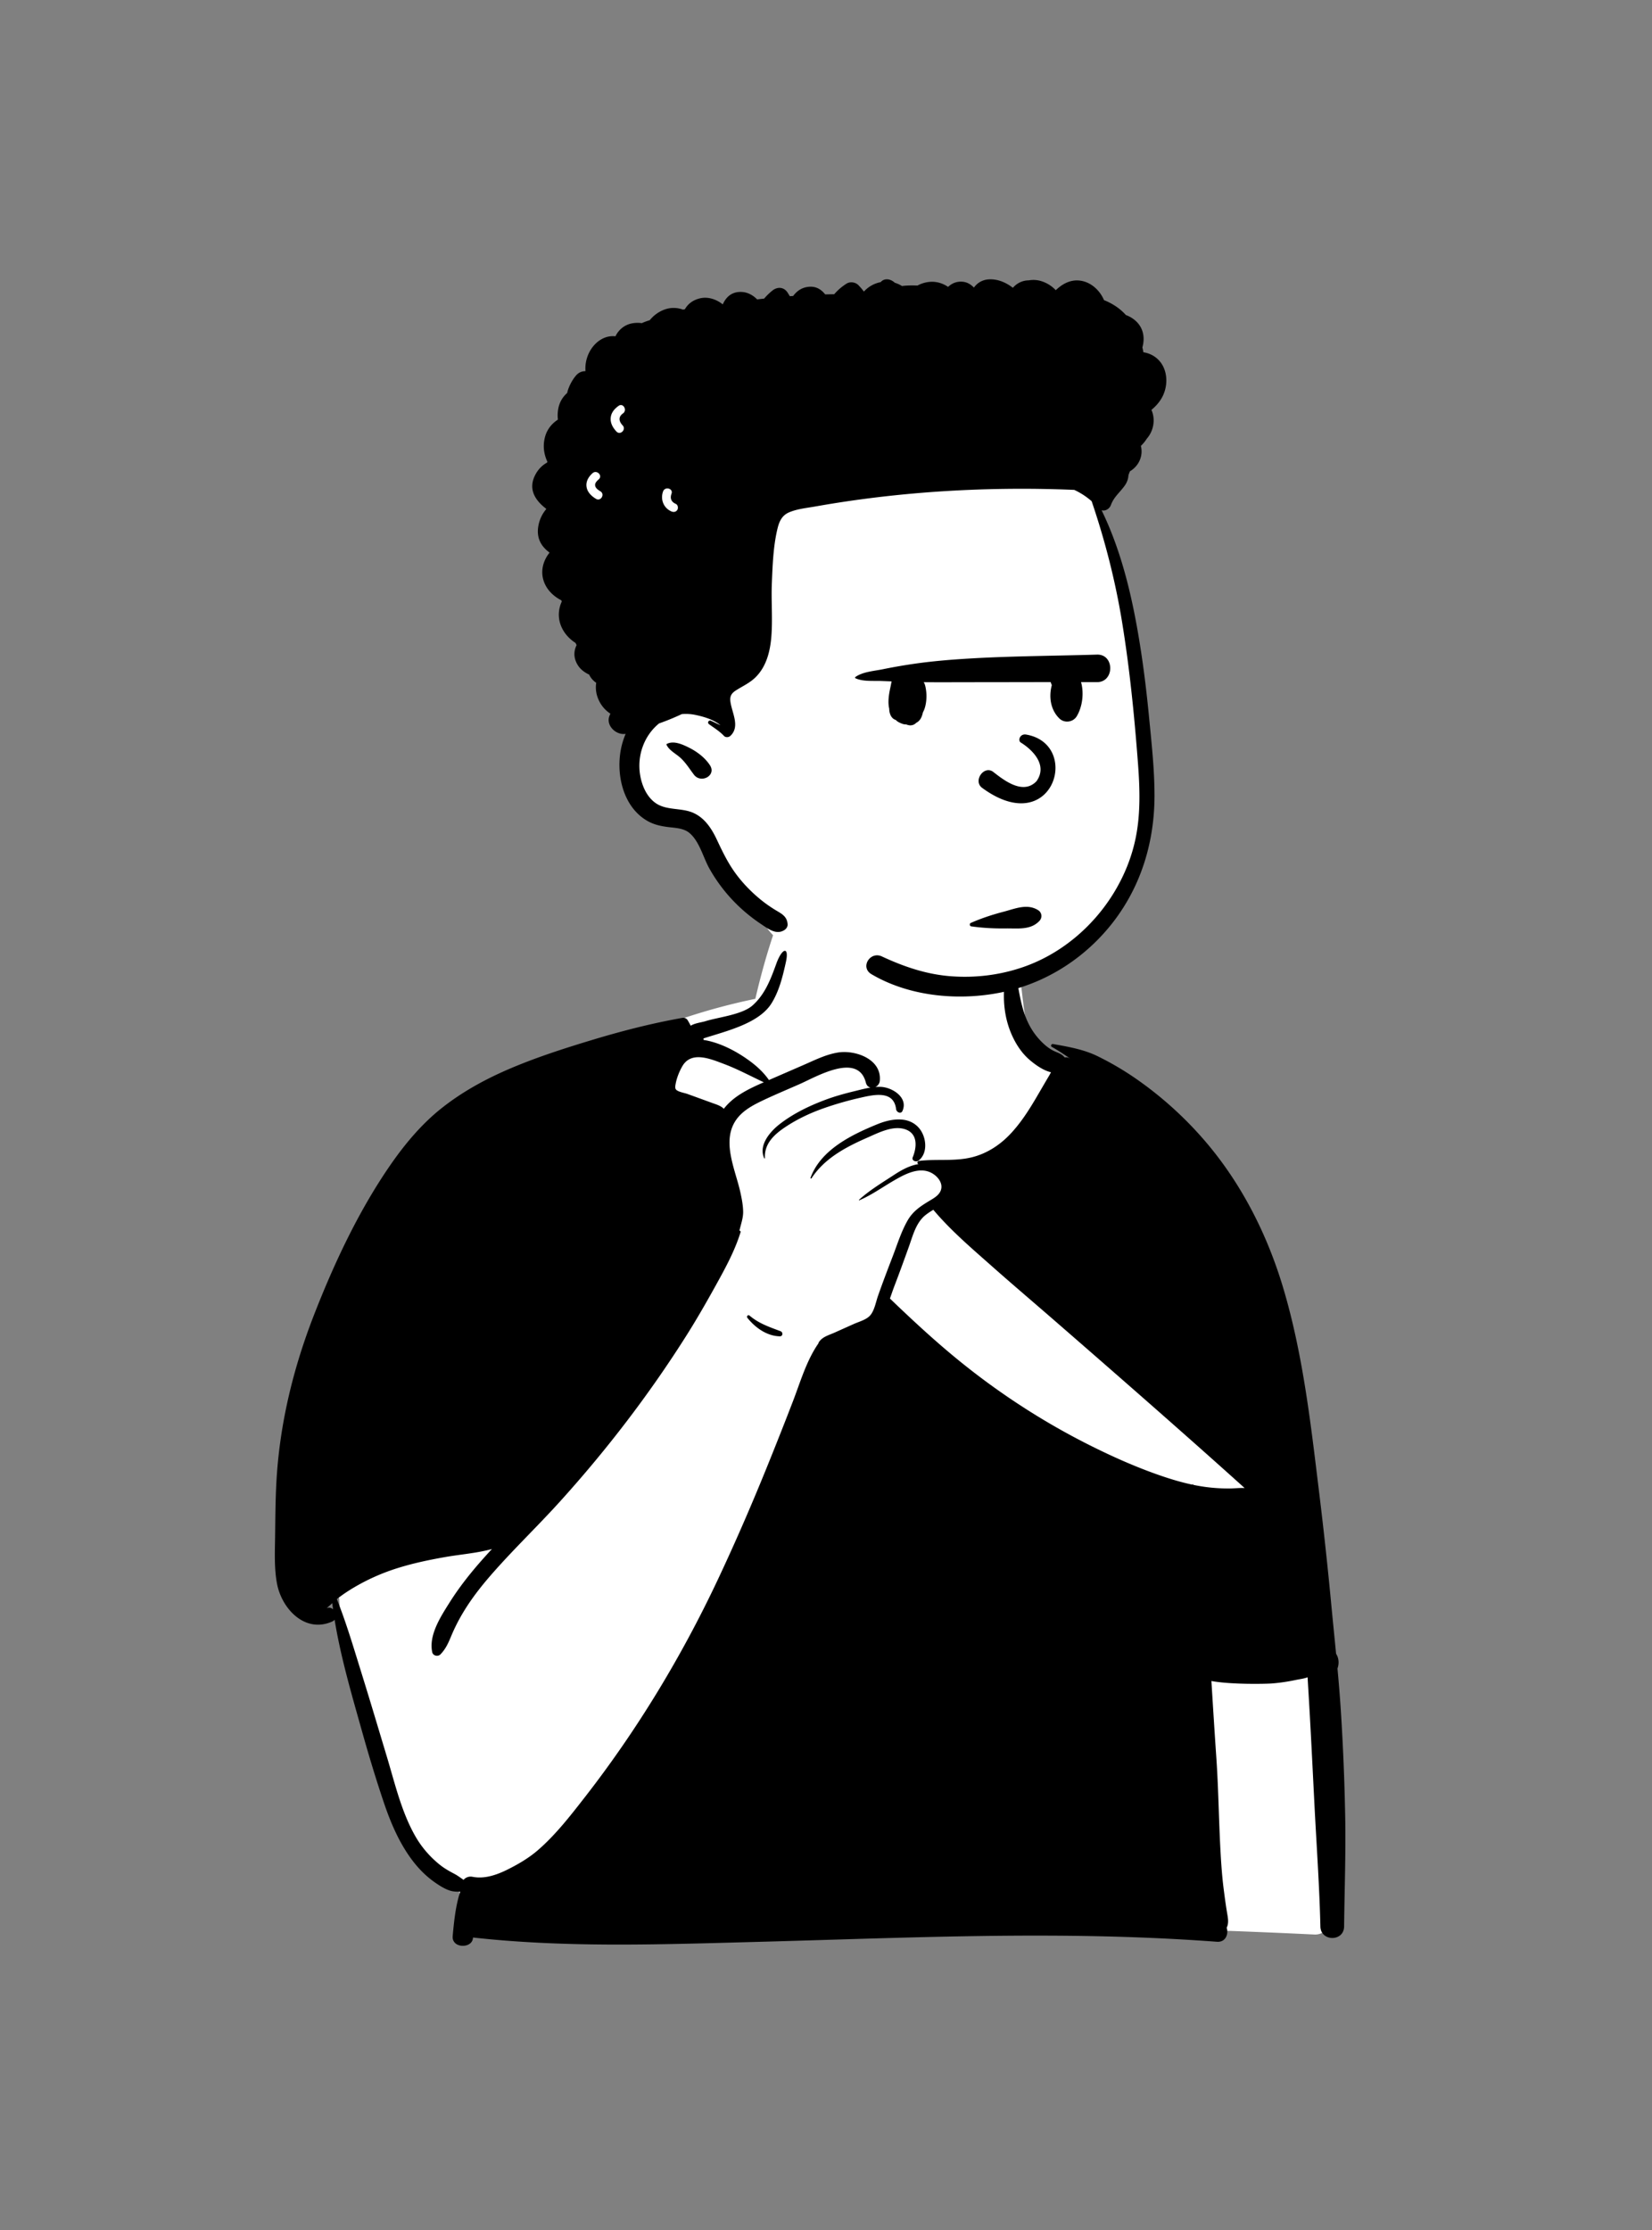 <svg xmlns="http://www.w3.org/2000/svg" width="512" height="691" fill="none" viewBox="0 0 512 691">
  <rect x="0" y="0" width="512" height="691" fill="#808080" stroke="none"/>
  <path fill="#fff" fill-rule="evenodd" d="M326.147 330.465c-11.161-10.377-7.578-20.386-11.308-33.03-7.21-15.644-22.087-31.051-39.312-34.389-8.602-5.037-19.844-2.182-25.721 5.718-5.52 1.462-5.702 9.095-7.548 13.611-3.41 8.869-6.017 17.905-8.156 27.119-66.441 13.833-117.401 59.076-128.026 127.696-1.816 9.972-3.302 20.011-4.699 30.049-.818 8.648-5.149 22.372 3.755 27.968.254 6.204.999 12.469 3.361 18.308.906 5.82 1.639 11.677 3.556 17.287 4.225 9.712 4.876 20.367 9.62 30.049 3.316 7.143 8.183 12.877 14.202 17.871 2.543 2.229 6.035 4.647 6.57 8.134-.16 5.255 3.827 12.852 10.125 10.384 4.47 1.68 9.27 2.118 14.004 2.083 80.235-3.469 160.638-3.762 240.876.117 2.813.131 5.485-2.568 5.368-5.37a755.352 755.352 0 0 0-9.408-91.17c-11.089-62.466-22.935-132.336-77.259-172.435Z" clip-rule="evenodd"/>
  <path fill="#000" fill-rule="evenodd" d="m240.306 299.43.3-.827c1.817-5.021 4.043-5.395 2.97-.527l-.162.733c-.929 4.165-2.04 8.469-4.317 12.113-3.926 6.284-14.211 8.614-21.071 10.849.023.158.023.317.005.465 4.191.64 8.495 2.659 12.006 4.922 3.214 2.078 6.116 4.408 8.28 7.505l10.583-4.598c3.493-1.514 7.012-3.317 10.807-3.926 5.35-.856 13.598 2.011 12.967 8.759-.081.91-.654 1.586-1.356 1.92a13.791 13.791 0 0 1 1.613-.041c3.578.122 8.635 3.29 6.765 7.469-.478 1.077-1.857.37-1.965-.532-.708-5.927-6.833-4.534-11.083-3.565a102.42 102.42 0 0 0-11.362 3.258c-3.975 1.402-7.82 3.187-11.367 5.482-3.659 2.37-7.08 5.246-6.855 9.979.009.099-.149.149-.194.054-1.888-4.029 1.789-8.28 4.778-10.601 4.326-3.358 9.393-5.774 14.512-7.659 2.633-.966 5.347-1.727 8.07-2.401l.629-.154c1.6-.388 3.258-.834 4.926-1.105-.616-.151-1.154-.598-1.394-1.407l-.03-.112c-2.407-9.533-15.306-1.865-20.529.438-3.737 1.645-7.519 3.222-11.214 4.967l-.476.227c-2.865 1.375-5.851 2.999-7.777 5.588-4.94 6.626-.505 15.573 1.055 22.569.446 2.005.874 4.133.901 6.193.022 1.687-.495 3.277-.914 4.899l-.244.956c.216.005.437.23.365.46-1.753 5.724-4.719 11.152-7.608 16.372-2.948 5.327-5.981 10.628-9.235 15.771-11.574 18.291-24.825 35.56-39.36 51.593-6.968 7.685-14.503 14.856-21.305 22.695-3.164 3.647-6.124 7.469-8.595 11.634a56.07 56.07 0 0 0-3.542 7.005l-.199.479c-.828 1.978-1.641 3.722-3.181 5.304-.766.788-2.299.455-2.542-.672-1.132-5.301 2.619-11.025 5.341-15.352 2.938-4.67 6.372-9.025 10.023-13.158a166.588 166.588 0 0 1 3.146-3.467c-4.759 1.308-9.771 1.655-14.621 2.512-4.967.874-9.902 1.915-14.715 3.43a64.197 64.197 0 0 0-12.656 5.521c-1.929 1.105-3.817 2.317-5.584 3.674-.167.126-.329.261-.492.393 2.885 7.248 5.102 14.766 7.419 22.199a1713.368 1713.368 0 0 1 4.663 15.275l3.45 11.473c2.488 8.27 4.561 17.267 8.947 24.791 1.893 3.245 4.452 6.179 7.382 8.532 1.42 1.145 2.966 2.015 4.57 2.858 1.009.532 1.902 1.221 2.839 1.852.617-.704 1.554-1.14 2.702-.956l.129.023c3.628.713 7.369-.572 10.596-2.159 3.362-1.658 6.711-3.606 9.555-6.057 5.593-4.828 10.231-10.846 14.752-16.651 16.116-20.717 29.841-43.408 41.027-67.144 5.683-12.071 10.989-24.345 15.973-36.723a1234.185 1234.185 0 0 0 7.342-18.607l.316-.832c2.144-5.712 4.021-11.913 7.468-16.95a.344.344 0 0 1 .103-.108.861.861 0 0 1 .127-.397c1.068-1.708 3.114-2.209 4.885-3.002 1.997-.897 3.989-1.789 5.981-2.681 1.569-.704 3.867-1.299 5.043-2.633 1.334-1.501 1.781-4.174 2.43-6.031 1.469-4.197 3.06-8.344 4.651-12.495 1.397-3.646 2.605-7.559 4.565-10.957 1.674-2.899 4.066-4.428 6.83-6.098l.601-.362c1.155-.704 2.387-1.548 2.845-2.867.749-2.154-.914-4.215-2.681-5.242-3.926-2.277-8.627.351-12.07 2.358-3.461 2.019-6.837 4.444-10.538 6.008-.081.032-.139-.09-.081-.144 2.975-2.726 6.611-4.971 10.027-7.186l.849-.554c2.267-1.483 4.85-2.929 7.581-3.331-.568-.189-.392-.924.148-.991 5.373-.654 10.827.185 16.145-1.069 4.746-1.117 8.888-3.799 12.205-7.329 3.128-3.326 5.606-7.176 7.919-11.097 1.343-2.281 2.655-4.58 4.015-6.852.203-.342.406-.721.614-1.127-2.435-.563-4.913-2.375-6.567-3.781-2.569-2.182-4.444-5.13-5.751-8.204-3.065-7.216-2.822-15.47-.527-22.853.139-.451.806-.473.937 0 1.762 6.324 1.92 13.18 4.687 19.211a21.44 21.44 0 0 0 4.557 6.437c.964.933 1.938 1.717 3.119 2.366 1.266.699 2.618.928 3.623 2.038.059.063.113.126.162.193.589-.079 1.096.005 1.502.259l.085.057.018-.027c-1.816-1.239-3.642-2.466-5.575-3.548-.514-.288-.14-.978.374-.888l1.272.225c4.25.758 8.581 1.619 12.461 3.508a91.31 91.31 0 0 1 12.336 7.27 113.542 113.542 0 0 1 20.908 18.914c11.348 13.166 19.371 28.996 24.333 45.593 6.202 20.739 8.6 42.524 11.219 63.948a1256.889 1256.889 0 0 1 3.372 30.816l.269 2.805c.5 5.292 1.041 10.575 1.55 15.853.902 1.416.965 3.097.433 4.558.392 4.277.744 8.559 1.024 12.855a721.54 721.54 0 0 1 1.37 33.315c.198 11.269-.213 22.519-.343 33.788-.054 4.742-7.239 4.724-7.351 0-.288-12.45-1.181-24.904-1.817-37.345-.622-12.143-1.198-24.281-1.942-36.415-.072-1.155-.14-2.313-.203-3.467-1.048.399-2.346.565-3.447.783l-.271.056c-2.215.47-4.433.809-6.682 1.015l-.729.061c-2.041.141-12.501.366-18.685-.761.491 7.938.987 15.875 1.532 23.809.622 9.046.74 18.106 1.195 27.162.23 4.525.505 9.019 1.081 13.518.264 2.047.533 4.098.854 6.138l.165 1.02c.289 1.753.649 3.254-.095 4.818.649 2.006-.36 4.535-3.019 4.332-17.046-1.276-34.132-1.817-51.223-1.893-29.506-.14-58.996 1.042-88.489 1.854l-7.971.215c-27.627.756-55.39 1.563-82.888-1.492-.059 3.52-6.639 3.48-6.288-.447l.086-.946c.396-4.272.91-8.698 2.235-12.81-1.1.031-2.204-.014-3.24-.357-1.474-.481-2.889-1.356-4.169-2.222-2.849-1.92-5.256-4.286-7.333-7.018-4.079-5.359-6.788-11.71-8.929-18.052-2.276-6.76-4.359-13.597-6.305-20.458l-2.094-7.431c-2.658-9.45-5.269-19.044-6.853-28.744-.17.226-.405.419-.716.559-8.474 3.787-15.72-3.98-17.154-11.832-.844-4.631-.646-9.37-.575-14.057l.007-.502c.072-5.4.095-10.8.37-16.196.91-18.039 5.115-35.518 11.655-52.323 6.161-15.817 13.607-31.76 23.198-45.809 4.556-6.672 9.811-13.081 16.144-18.152 6.679-5.342 14.188-9.403 22.053-12.711 8.036-3.381 16.369-6.054 24.712-8.578 9.204-2.785 18.515-5.179 27.985-6.861.689-.121 1.365.082 1.748.713.333.554.644 1.122.946 1.699 1.294-.811 3.281-1.01 4.575-1.406 4.061-1.258 11.367-2.011 14.585-4.877 3.67-3.267 5.434-7.622 7.073-12.119ZM102.975 496.771a49.907 49.907 0 0 1-1.735 1.537c.77-.325 1.469-.108 1.983.369a88.704 88.704 0 0 1-.248-1.906ZM289.26 374.866c-.875.54-1.74 1.081-2.529 1.73-2.833 2.344-3.791 6.17-4.971 9.506l-.076.212c-1.452 4.039-2.917 8.087-4.453 12.094-.482 1.258-.933 2.605-1.416 3.962 6.499 6.247 13.143 12.427 20.097 18.165 12.728 10.498 26.596 19.617 41.334 27.045 7.577 3.823 15.401 7.303 23.45 10.003 2.908.973 5.869 1.83 8.875 2.465l.005-.045c.013-.108.189-.158.207-.027l.018.122a57.03 57.03 0 0 0 3.89.667c2.469.329 4.966.477 7.458.456 1.546-.014 3.079-.204 4.602-.127a2757.527 2757.527 0 0 0-20.331-18.125c-12.89-11.395-25.852-22.7-38.837-33.986-5.765-5.013-11.594-9.964-17.335-15.011l-5.529-4.883c-4.886-4.322-9.741-8.712-13.974-13.651l-.485-.572Zm-57.614 33.499c-.392-.482.204-1.095.686-.685 2.88 2.438 6.133 3.507 9.59 4.819.807.306.744 1.591-.211 1.577-4.016-.072-7.635-2.668-10.065-5.711Zm40.348-60.04.288-.115c4.061-1.593 9.329-2.384 12.525 1.31 2.317 2.682 2.907 7.757-.113 10.097-.725.563-2.263.081-1.802-1.051 1.324-3.231 1.604-7.464-2.565-8.708-3.616-1.08-7.846 1.026-11.139 2.492l-.942.415c-6.423 2.852-12.802 6.307-16.737 12.346-.104.153-.379.054-.311-.131 3.141-8.699 12.76-13.383 20.796-16.655Zm-47.581-18.629-1.561-.591c-3.971-1.482-8.916-2.988-11.379 1.28-.923 1.596-1.717 3.57-2.061 5.408l-.044.249c-.094.568-.216 1.177.19 1.614.626.685 2.663 1.018 3.483 1.316l5.158 1.873 2.576.94c1.172.428 2.687.856 3.552 1.798 3.029-3.975 7.847-6.238 12.394-8.226-4.097-1.907-8.067-4.065-12.308-5.661Z" clip-rule="evenodd"/>
  <path fill="#fff" fill-rule="evenodd" d="M351.582 194.754c-1.673-13.352-6.928-27.528-12.455-39.975-12.428-26.318-40.879-29.941-66.385-35.367-25.169-3.665-51.821-6.974-76.611.338-13.936 3.414-19.379 20.013-17.18 33.113 1.255 8.162 4.97 15.888 8.138 23.453 6.297 15.535 10.292 32.167 10.299 48.988-.432 10.992-1.984 23.538 10.647 28.194 12.019 5.977 13.034 22.181 28.084 31.374 6.085 12.328 22.662 13.413 34.592 16.272a231.557 231.557 0 0 0 22.814 3.192c22.141 2.837 39.853-3.579 51.444-23.305 7.756-12.005 13.532-25.866 12.105-40.415-1.421-15.321-3.789-30.562-5.492-45.862Z" clip-rule="evenodd"/>
  <path fill="#000" fill-rule="evenodd" d="M272.933 87.427c1.264-1.432 3.211-.94 4.393.192a8.772 8.772 0 0 1 2.218 1.01c1.591-.204 3.259-.204 4.82-.147a8.42 8.42 0 0 1 1.226-.563c3.155-1.154 5.949-.568 8.253.976 1.11-1.05 2.51-1.709 4.301-1.61 1.597.09 2.736.842 3.712 1.832.973-1.403 2.546-2.404 4.505-2.543 2.739-.195 5.372.903 7.555 2.604 1.271-1.459 3.004-2.297 4.936-2.305a8.275 8.275 0 0 1 3.824.226 10.439 10.439 0 0 1 4.535 2.82c1.947-1.865 4.33-3.206 7.077-3.01 3.556.256 6.504 2.871 7.874 6.09 2.407.964 4.629 2.339 6.486 4.3.099.103.194.211.293.32a9.44 9.44 0 0 1 2.772 1.581c2.627 2.187 3.213 5.351 2.343 8.452.122.496.226 1.001.32 1.506 2.461.374 4.697 1.794 5.968 4.106 1.739 3.174 1.397 7.356-.487 10.386-.81 1.303-1.838 2.401-2.993 3.361 1.306 2.966.679 6.505-1.426 8.904a11.482 11.482 0 0 1-1.851 2.249c.782 3.067-.609 6.23-3.385 7.869l-.238.594c-.04.099-.08.197-.122.295a6.57 6.57 0 0 1-.106.371c-.066 1.088-.424 2.156-1.136 3.162-1.456 2.062-3.26 3.407-4.217 5.814l-.096.252c-.412 1.139-1.74 1.943-2.873 1.592 6.286 12.91 9.582 27.274 11.844 41.352 1.129 7.024 1.999 14.071 2.705 21.145l.693 7.045c.609 6.263 1.151 12.545 1.155 18.828.009 14.213-4.057 27.883-12.782 39.193-8.253 10.692-19.931 18.44-33.123 21.492-13.62 3.146-29.597 1.906-41.812-5.297-3.601-2.118-.446-7.212 3.219-5.508 6.936 3.228 13.985 5.626 21.674 6.162 7.495.527 15.008-.41 22.116-2.862 11.759-4.061 21.764-12.567 28.196-23.16 3.168-5.22 5.463-10.885 6.684-16.872 1.52-7.461 1.291-15.173.733-22.729l-.039-.515c-1.104-14.56-2.56-29.209-4.913-43.624-2.079-12.747-5.277-25.235-9.428-37.447a22.398 22.398 0 0 0-5.392-3.516 386.276 386.276 0 0 0-42.771.562c-12.141.844-24.223 2.273-36.214 4.354l-1.284.226c-2.655.473-5.602.743-8.104 1.812-2.145.92-3.015 2.686-3.556 4.859-1.361 5.494-1.568 11.508-1.798 17.142-.226 5.508.284 11.062-.158 16.551-.374 4.593-1.55 9.295-4.953 12.617-1.781 1.74-3.971 2.691-6.026 4.011-1.33.853-1.893 1.731-1.722 3.309.37 3.453 3.151 7.802.027 10.759-.55.519-1.501.586-2.041 0-1.29-1.401-3.07-2.47-4.598-3.601-.64-.469-.108-1.379.618-1.055.955.429 1.929.934 2.925 1.375-2.2-1.812-5.327-2.7-7.933-3.228a14.305 14.305 0 0 0-4.056-.215 76.115 76.115 0 0 1-3.074 1.365 76.129 76.129 0 0 1-3.97 1.524c-4.629 3.772-6.838 9.907-5.873 15.907.527 3.312 2.055 6.914 4.935 8.848 3.412 2.29 7.982 1.307 11.669 3.007 3.452 1.59 5.553 4.805 7.126 8.131l.655 1.385c1.46 3.066 2.961 6.051 4.956 8.842 2.307 3.232 5.133 6.135 8.216 8.628a41.778 41.778 0 0 0 4.737 3.28l.451.267c1.667.978 2.862 1.911 2.974 3.98.036.721-.419 1.379-1.005 1.753-2.524 1.601-5.034-.401-7.134-1.798a51.973 51.973 0 0 1-6.441-5.048 49.753 49.753 0 0 1-9.649-12.193c-1.934-3.444-3.034-8.289-6.089-10.958-1.866-1.627-4.503-1.64-6.833-1.938-2.168-.279-4.219-.73-6.148-1.798-7.847-4.359-10.064-14.911-8.203-23.065a24.219 24.219 0 0 1 1.303-4.003c-2.921.487-6.202-2.533-5.016-5.581.09-.229.193-.445.293-.667-1.925-1.266-3.444-3.186-4.165-5.697a9.064 9.064 0 0 1-.23-3.877 6.261 6.261 0 0 1-2.199-2.546c-1.551-.717-2.925-1.789-3.746-3.322-1.135-2.114-.991-4.062-.126-5.815-.121-.22-.239-.446-.351-.676-3.178-2.015-5.395-5.486-5.143-9.335a9.472 9.472 0 0 1 .884-3.461 11.984 11.984 0 0 1-.118-.398c-2.659-1.352-4.858-3.574-5.642-6.54-.785-2.984.139-5.959 1.987-8.249-2.704-1.978-4.331-4.741-3.344-8.92a11.055 11.055 0 0 1 2.298-4.548 1.08 1.08 0 0 0-.022-.122l-.253-.196c-3.338-2.635-5.258-5.992-3.208-10.121.919-1.857 2.231-3.151 3.772-4.003l.077-.244c-1.105-2.366-1.479-4.994-.717-7.757.622-2.276 2.096-4.088 3.98-5.291a11.09 11.09 0 0 1 .094-3.282c.338-1.988 1.325-3.723 2.768-4.954.054-.261.121-.518.198-.775.487-1.573 1.397-3.281 2.452-4.548.87-1.051 1.843-1.434 3.033-1.474a10.86 10.86 0 0 1 .176-2.948c.608-3.074 2.564-5.964 5.462-7.275a6.995 6.995 0 0 1 3.651-.564c1.028-2.163 3.033-3.731 5.499-4.07a9.302 9.302 0 0 1 2.672-.004c.465-.217.947-.41 1.452-.587.333-.117.671-.225 1.009-.333a10.549 10.549 0 0 1 4.394-3.227c2.024-.789 4.084-.708 5.909-.045l.582-.122c.91-1.578 2.361-2.8 4.592-3.354 2.533-.626 5.134.248 7.126 1.84.009 0 .018 0 .031-.005 1.042-2.33 2.822-3.953 5.81-3.84 1.861.072 3.543.996 4.841 2.312.721-.09 1.442-.172 2.168-.252a18.804 18.804 0 0 1 2.56-2.488c1.541-1.236 3.547-1.136 4.682.603.248.379.478.762.708 1.145l1.041-.072c1.226-1.654 2.898-2.772 5.188-2.862 2.1-.086 3.596.942 4.737 2.38.928-.023 1.861-.04 2.794-.054a17.044 17.044 0 0 1 3.826-3.286c1.118-.704 2.768-.464 3.674.473a24.03 24.03 0 0 1 1.711 1.992c1.365-1.531 3.209-2.54 5.179-2.925Zm-66.334 143.136c2.105-1.199 4.935.099 6.973 1.118 2.483 1.239 4.948 3.11 6.467 5.454 2.069 3.191-2.794 5.769-4.971 2.907-1.339-1.762-2.407-3.538-4.029-5.08-1.483-1.415-3.633-2.362-4.485-4.228-.031-.063-.022-.135.045-.171Zm1.479-77.462.039-.113c.599-1.637-2.013-2.343-2.607-.719-.9 2.462.137 5.138 2.568 6.201.674.294 1.444.192 1.85-.485.341-.571.183-1.559-.485-1.85-1.368-.599-1.826-1.654-1.365-3.034Zm-22.505-4.579c1.308-1.154-.611-3.061-1.912-1.912-1.214 1.072-2.115 2.528-1.881 4.202.239 1.707 1.526 2.912 2.934 3.763 1.493.903 2.853-1.435 1.365-2.335l-.168-.103c-.624-.388-1.356-.921-1.462-1.685-.112-.811.575-1.445 1.124-1.93Zm7.422-20.361.093-.068c1.404-1.003.056-3.349-1.365-2.336-1.303.93-2.347 2.138-2.457 3.804-.107 1.619.717 3.023 1.794 4.162 1.198 1.267 3.108-.648 1.912-1.912-1.165-1.232-1.393-2.577.023-3.65Z" clip-rule="evenodd"/>
  <path fill="#000" fill-rule="evenodd" d="m310.469 282.66.961-.255c3.444-.938 7.017-2.428 10.304-.387 1.188.737 1.367 2.305.428 3.319-2.663 2.878-6.594 2.319-10.196 2.348l-.177.002c-3.623.05-7.22-.131-10.806-.65-.473-.069-.566-.855-.137-1.043 3.123-1.369 6.334-2.448 9.623-3.334Zm5.842-52.612c3.403 2.069 8.589 6.893 4.928 12.023-4.31 4.522-10.515-.663-13.573-3.009-2.835-1.817-6.021 2.857-3.39 4.98 22.095 16.36 31.062-13.453 13.756-16.427-1.905-.327-2.613 1.793-1.721 2.433Zm23.662-27.208c5.491-.168 5.496 8.555 0 8.532-1.64-.008-3.281-.008-4.921-.012.953 3.476.409 7.621-1.313 10.54-1.136 1.927-3.854 2.277-5.442.702-2.741-2.721-3.281-6.7-2.313-10.308l-.199-.472a3.023 3.023 0 0 1-.149-.468c-5.303.005-10.606.017-15.908.026l-7.954.008c-5.165.002-10.331.044-15.496-.004.064.096.127.191.179.301.323.678.459 1.535.561 2.268a13.505 13.505 0 0 1-.046 3.867c-.145.916-.411 2.007-.921 2.87l-.003.018c-.24 1.025-.543 2.005-1.335 2.744-.238.221-.47.379-.716.491-.463.484-1.058.805-1.841.815-.416.004-.871-.117-1.313-.289-.679.057-1.381-.251-1.981-.523a4.03 4.03 0 0 1-1.281-.887 1.698 1.698 0 0 1-.504-.209c-1.033-.636-1.428-1.91-1.482-3.06-.003-.07-.001-.144-.003-.214a6.91 6.91 0 0 1-.099-.471c-.343-2.044.074-4.346.512-6.332.11-.498.2-1.075.335-1.634-1.031-.04-2.061-.079-3.091-.122-2.582-.105-5.733.241-8.121-.851-.174-.079-.127-.31 0-.401 2.205-1.576 5.631-1.831 8.286-2.35l.226-.046a168.686 168.686 0 0 1 9.53-1.662c6.157-.898 12.393-1.381 18.604-1.729 12.715-.712 25.471-.749 38.199-1.138Z" clip-rule="evenodd"/>
</svg>
